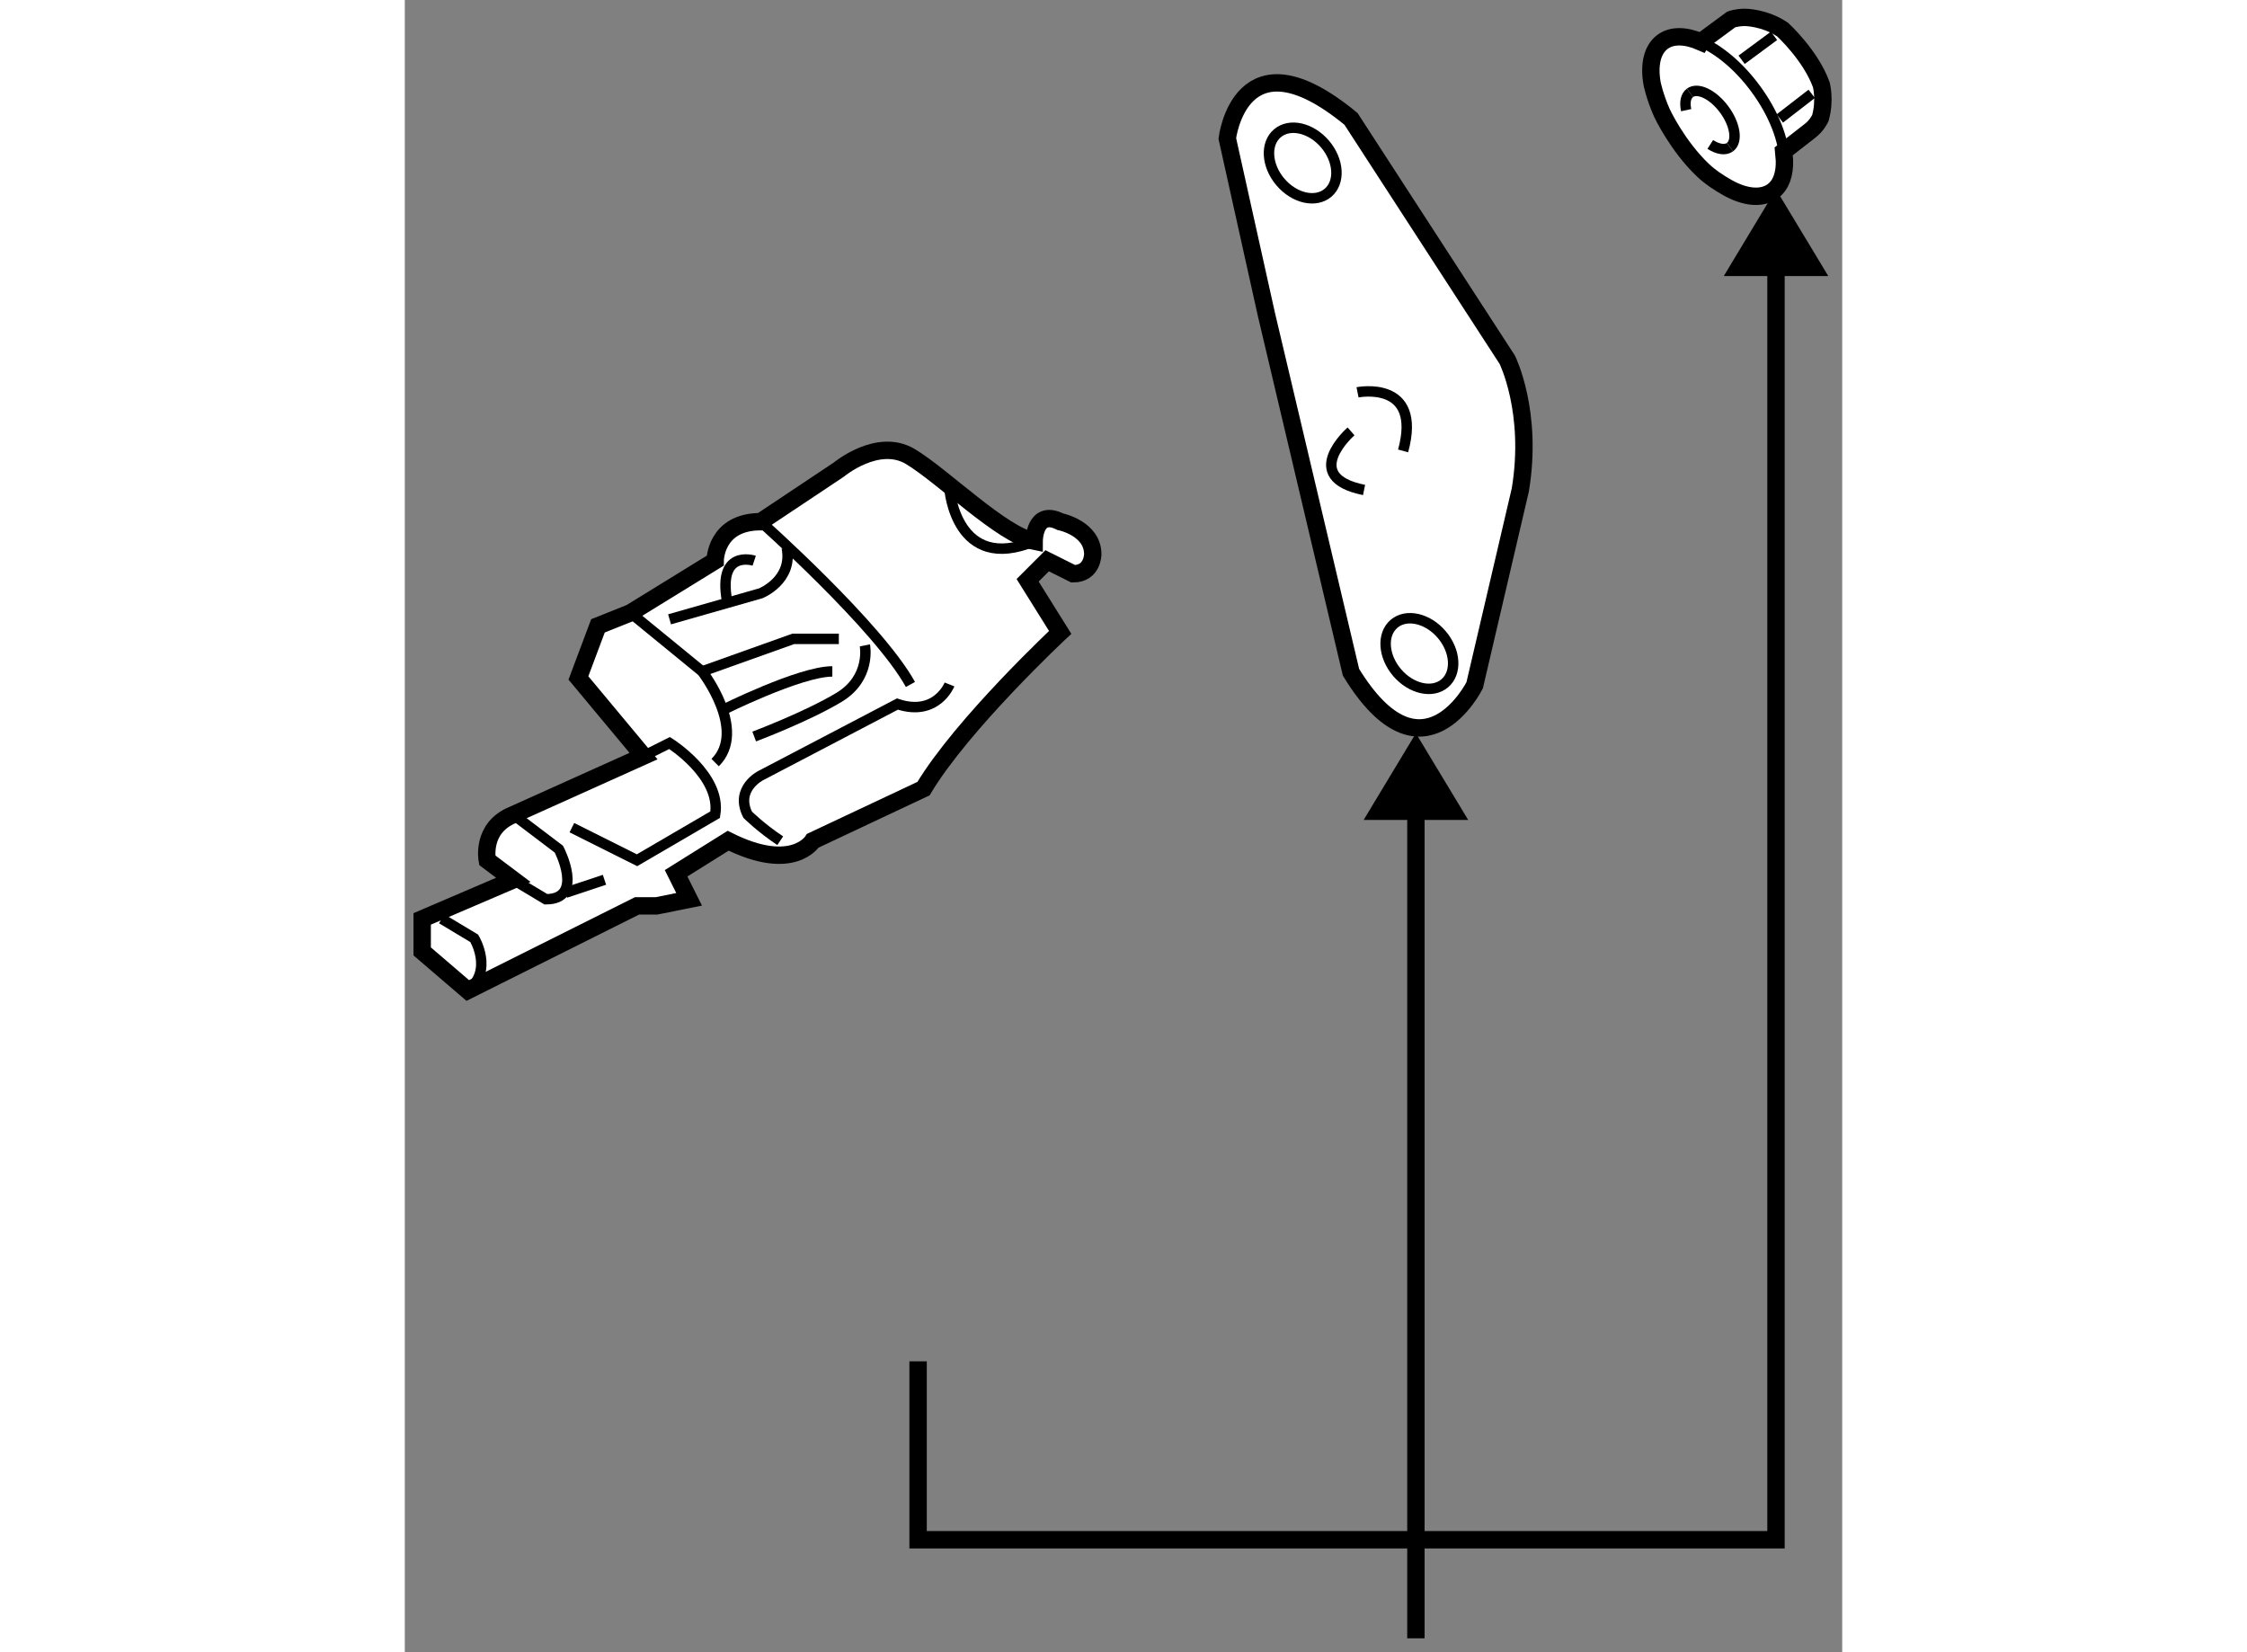 <?xml version="1.0" encoding="utf-8"?>
<!-- Generator: Adobe Illustrator 15.1.0, SVG Export Plug-In . SVG Version: 6.00 Build 0)  -->
<!DOCTYPE svg PUBLIC "-//W3C//DTD SVG 1.1//EN" "http://www.w3.org/Graphics/SVG/1.1/DTD/svg11.dtd">
<svg version="1.1" xmlns="http://www.w3.org/2000/svg" xmlns:xlink="http://www.w3.org/1999/xlink" x="0px" y="0px" width="244.8px"
	 height="180px" viewBox="56.787 112.867 41.336 47.513" enable-background="new 0 0 244.8 180" xml:space="preserve">
	
<rect x="56.787" y="112.867" width="41.336" height="47.513" fill="#808080" stroke="none"/>
	
<g><line fill="none" stroke="#000000" stroke-width="0.5" x1="85.864" y1="157.146" x2="85.864" y2="159.98"></line><line fill="none" stroke="#000000" stroke-width="0.5" x1="85.864" y1="135.579" x2="85.864" y2="157.146"></line><polygon points="97.723,120.806 96.219,118.313 94.717,120.806 		"></polygon><polygon points="87.367,136.446 85.863,133.954 84.361,136.446 		"></polygon><polyline fill="none" stroke="#000000" stroke-width="0.5" points="71.548,152.015 71.548,157.146 96.219,157.146 96.219,119.655 
					"></polyline></g><g><path fill="#FFFFFF" stroke="#000000" stroke-width="0.5" d="M96.439,117.22l0.746-0.581c0.21-0.154,0.31-0.376,0.31-0.376
			c0.146-0.52,0.027-0.96,0.027-0.96c-0.311-0.856-1.114-1.586-1.114-1.586c-0.522-0.351-1.081-0.35-1.081-0.35
			c-0.236-0.001-0.396,0.06-0.396,0.06l-0.857,0.632l-0.009,0.015c-0.436-0.19-0.834-0.206-1.107-0.004
			c-0.3,0.222-0.396,0.66-0.303,1.194c0,0,0.068,0.362,0.285,0.854c0,0,0.442,0.944,1.178,1.643
			c0.202,0.192,0.445,0.356,0.715,0.507c0.502,0.28,0.982,0.327,1.295,0.096c0.238-0.176,0.346-0.492,0.334-0.884L96.439,117.22z"></path><path fill="none" stroke="#000000" stroke-width="0.3" d="M94.066,114.073c0.518,0.226,1.087,0.696,1.563,1.341
			c0.526,0.712,0.816,1.474,0.834,2.064"></path><line fill="none" stroke="#000000" stroke-width="0.3" x1="97.246" y1="115.565" x2="96.329" y2="116.274"></line><line fill="none" stroke="#000000" stroke-width="0.3" x1="96.162" y1="113.898" x2="95.231" y2="114.586"></line><path fill="none" stroke="#000000" stroke-width="0.3" d="M93.745,115.537c0.226-0.166,0.667,0.047,0.985,0.479
			c0.317,0.43,0.393,0.915,0.166,1.081"></path><path fill="none" stroke="#000000" stroke-width="0.3" d="M93.636,116.035c-0.048-0.222-0.014-0.406,0.109-0.498"></path><path fill="none" stroke="#000000" stroke-width="0.3" d="M94.896,117.097c-0.135,0.101-0.349,0.064-0.567-0.076"></path></g><g><path fill="#FFFFFF" stroke="#000000" stroke-width="0.5" d="M80.44,116.848c0,0,0.375-3.184,3.557-0.562l4.494,6.926
			c0,0,0.749,1.498,0.375,3.745l-1.312,5.616c0,0-1.497,2.995-3.557-0.374l-2.434-10.297L80.44,116.848z"></path><ellipse transform="matrix(0.761 -0.649 0.649 0.761 -56.55 81.655)" fill="none" stroke="#000000" stroke-width="0.3" cx="82.574" cy="117.596" rx="0.842" ry="1.123"></ellipse><ellipse transform="matrix(0.761 -0.649 0.649 0.761 -64.873 87.263)" fill="none" stroke="#000000" stroke-width="0.3" cx="85.945" cy="131.638" rx="0.843" ry="1.124"></ellipse><path fill="none" stroke="#000000" stroke-width="0.3" d="M84.185,124.149c0,0,1.872-0.375,1.311,1.685"></path><path fill="none" stroke="#000000" stroke-width="0.3" d="M83.998,125.272c0,0-1.497,1.311,0.375,1.685"></path></g>



	
<g><path fill="#FFFFFF" stroke="#000000" stroke-width="0.5" d="M65.712,128.992c0,0,0-1.123,1.31-1.123l2.247-1.498
			c0,0,1.124-0.936,2.059-0.374c0.936,0.562,2.621,2.246,3.557,2.434c0,0,0-0.937,0.749-0.562c0,0,0.937,0.188,0.937,0.937
			c0,0,0,0.561-0.562,0.561l-0.749-0.374l-0.562,0.562l0.936,1.498c0,0-2.808,2.621-3.931,4.493l-3.182,1.498
			c0,0-0.563,0.937-2.435,0l-1.497,0.936l0.374,0.749l-0.936,0.188h-0.561l-4.868,2.434l-1.311-1.124v-0.935l2.621-1.123
			l-0.749-0.563c0,0-0.188-0.937,0.749-1.311l3.744-1.685l-1.872-2.247l0.562-1.498l0.935-0.374L65.712,128.992z"></path><path fill="none" stroke="#000000" stroke-width="0.3" d="M72.452,126.934c0,0,0.187,2.433,2.434,1.497"></path><path fill="none" stroke="#000000" stroke-width="0.3" d="M67.022,127.869c0,0,3.37,2.995,4.306,4.681"></path><path fill="none" stroke="#000000" stroke-width="0.3" d="M72.452,132.55c0,0-0.374,0.937-1.498,0.563l-3.932,2.058
			c0,0-0.749,0.375-0.375,1.124c0,0,0.375,0.375,0.936,0.749"></path><path fill="none" stroke="#000000" stroke-width="0.3" d="M63.277,130.49l2.06,1.685c0,0,1.311,1.686,0.375,2.622"></path><polyline fill="none" stroke="#000000" stroke-width="0.3" points="65.337,132.175 67.959,131.239 69.269,131.239 		"></polyline><path fill="none" stroke="#000000" stroke-width="0.3" d="M70.018,131.427c0,0,0.187,0.936-0.749,1.497
			c-0.937,0.562-2.434,1.123-2.434,1.123"></path><path fill="none" stroke="#000000" stroke-width="0.3" d="M65.899,133.299c0,0,2.248-1.124,3.183-1.124"></path><path fill="none" stroke="#000000" stroke-width="0.3" d="M64.401,130.677l2.621-0.748c0,0,0.936-0.374,0.749-1.311"></path><path fill="none" stroke="#000000" stroke-width="0.3" d="M63.652,134.609l0.749-0.375c0,0,1.499,0.936,1.311,2.06l-2.247,1.311
			l-1.873-0.937"></path><path fill="none" stroke="#000000" stroke-width="0.3" d="M59.908,136.294l1.311,0.994c0,0,0.749,1.439-0.375,1.439l-0.936-0.561"></path><path fill="none" stroke="#000000" stroke-width="0.3" d="M57.849,139.29l0.936,0.562c0,0,0.562,0.936-0.187,1.497"></path><path fill="none" stroke="#000000" stroke-width="0.3" d="M66.835,128.992c0,0-1.124-0.374-0.749,1.312"></path><line fill="none" stroke="#000000" stroke-width="0.3" x1="61.406" y1="138.54" x2="62.529" y2="138.167"></line></g>


</svg>